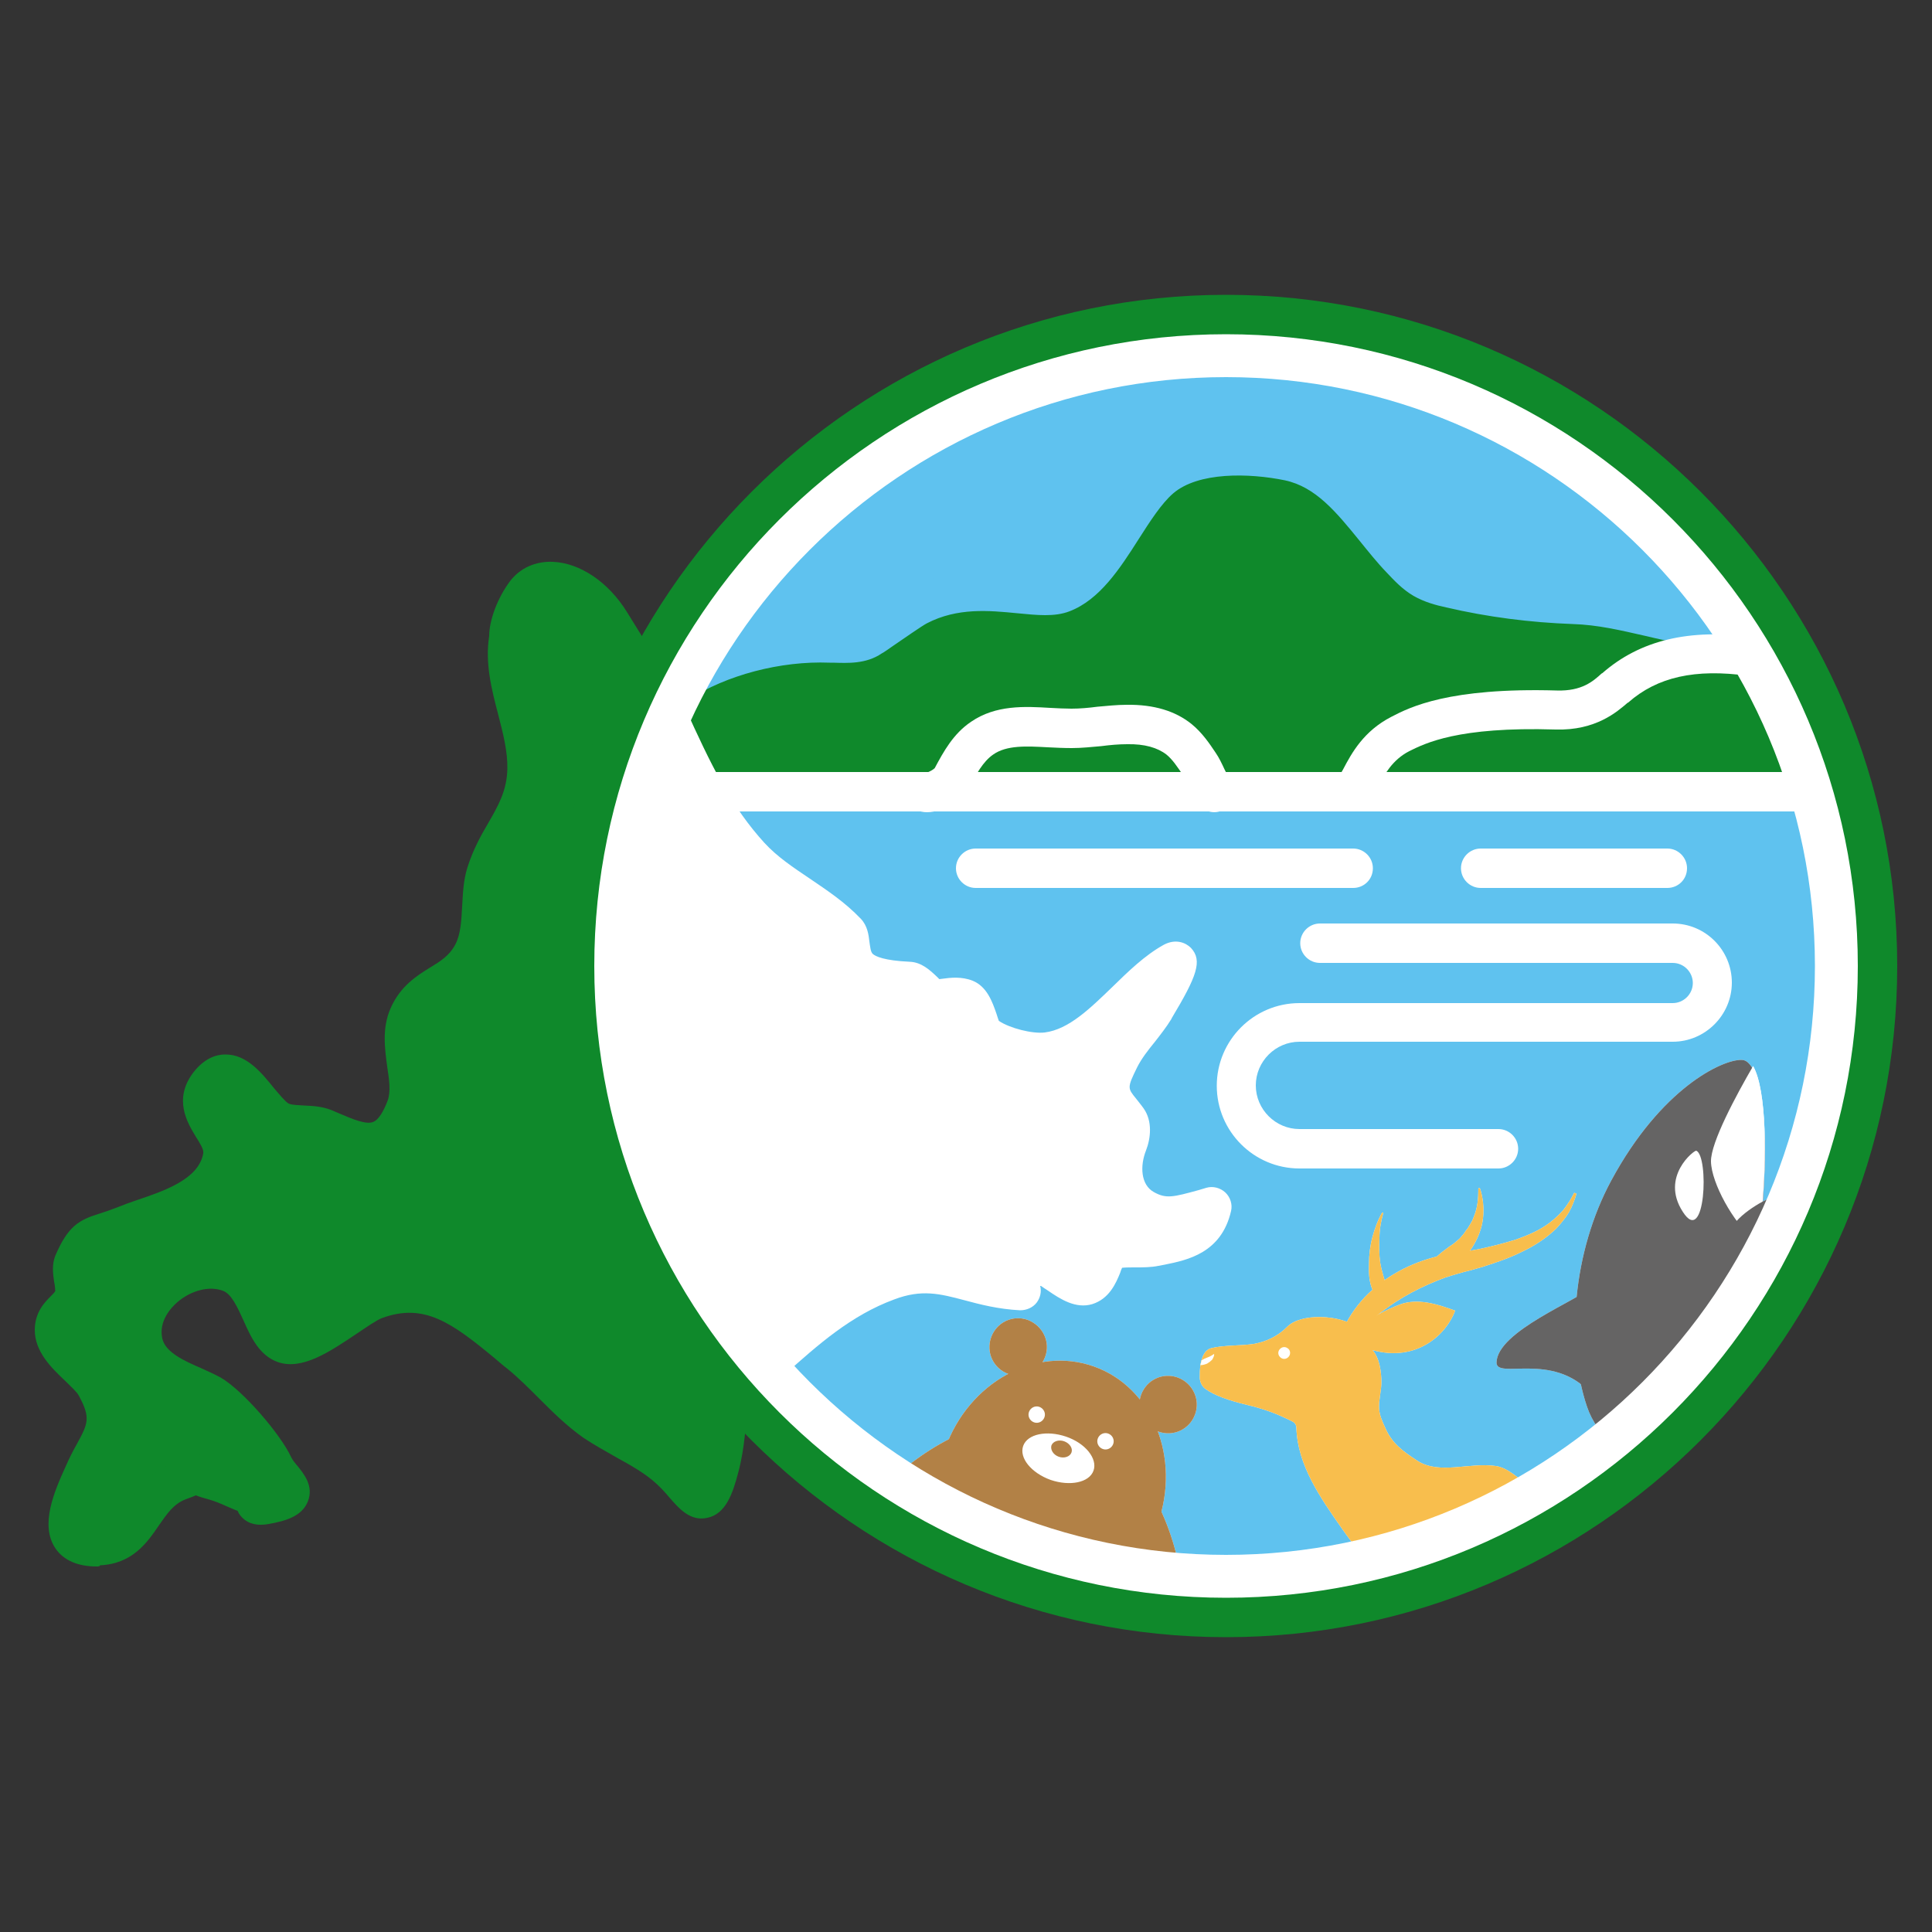 <?xml version="1.0" encoding="utf-8"?>
<!-- Generator: Adobe Illustrator 26.4.1, SVG Export Plug-In . SVG Version: 6.00 Build 0)  -->
<svg version="1.1" id="レイヤー_1" xmlns="http://www.w3.org/2000/svg" xmlns:xlink="http://www.w3.org/1999/xlink" x="0px"
	 y="0px" viewBox="0 0 500 500" style="enable-background:new 0 0 500 500;" xml:space="preserve">
<rect x="0" y="0" width="500" height="500" fill="#333333" stroke="none"/>
<style type="text/css">
	.st0{fill:#FFFFFF;}
	.st1{fill:#0F892B;}
	.st2{fill:#5FC2EF;}
	.st3{clip-path:url(#SVGID_00000047782573268307161020000003396034942500257673_);}
	.st4{clip-path:url(#SVGID_00000078023153072199413620000003422096801508509098_);}
	.st5{fill:#B28146;}
	.st6{fill:#656464;}
	.st7{fill:#F8BE4D;}
</style>
<g>
	<path class="st0" d="M317.3,416.7c-91.9,0-166.7-74.8-166.7-166.7c0-91.9,74.8-166.7,166.7-166.7C409.2,83.3,484,158.1,484,250
		C484,341.9,409.2,416.7,317.3,416.7z"/>
	<g>
		<g>
			<g>
				<path class="st1" d="M451.3,163.3l-3.8-0.8c-14.2,0-25.7-5.7-40.2-6.2c-10.7-0.4-21.3-1.8-31.7-4.2c-2.4-0.6-4.9-1.2-7.1-2.5
					c-2.3-1.3-4.1-3.3-5.9-5.2c-9.2-9.8-15.8-22.6-29-25.3c-10.5-2.2-25.1-2.4-33.2,4.5c-8.8,7.5-14.6,25.5-25.4,29.7
					c-7.2,2.8-22.4-4.5-37.4,3.3c-2.1,1.1-10.2,6.9-12.1,8.2c-3,2-6.9,1.6-10.5,1.5c-13.3-0.5-28.4,3.1-39.6,10.4l7.1,28.3
					l286.1-0.1L451.3,163.3z"/>
			</g>
		</g>
	</g>
	<g>
		<path class="st2" d="M468.5,204.9c7.8,25.7,9.3,53.6,2.9,81.7c-19.5,85.8-104.9,139.5-190.7,120c-34.4-7.8-63.7-26.3-85.1-51.1
			c10.5-9.3,20.3-18.8,33.7-24c13.7-5.3,20.6,1.7,34.6,2.4c-2.1-6.7,2.5-6.8,6.5-6.1c2.1,0.4,7.5,5.7,10.5,4.7
			c3.9-1.2,3.9-8,6.7-9.1c2.6-1,7.9-0.1,10.9-0.8c5.9-1.3,13-2,15-10.5c-7.8,2.2-11.8,3.8-17.4,0.7c-5.8-3.2-6.9-10.8-4.3-17.2
			c0.7-1.6,1.1-4.4,0-6c-4-5.6-6.9-6.1-2.1-16c2.3-4.8,6.3-8.4,9.1-12.9c0,0,8.6-14.2,4.9-12.1c-10.8,5.9-19.6,21.5-32.5,23.3
			c-4.7,0.7-12.5-1.3-16.3-4.4c-1.7-1.3-2.3-8.2-5-9.3c-2.7-1.1-6.8,0.5-8.4-0.1c-1.6-0.6-4.2-4.3-6.2-4.3
			c-4.7-0.2-9.9-0.8-12.7-3.3c-3.2-2.9-2-7.9-3.3-9.4c-7.7-8.1-17.5-11.6-25-19.8c-4.7-5.1-8.4-10.7-11.7-16.5L468.5,204.9z"/>
	</g>
	<g>
		<g>
			<path class="st2" d="M175.5,176.8c26.5-51.3,80.1-86.3,141.8-86.3c56.1,0,105.5,29,133.9,72.8l-3.8-0.8
				c-14.2,0-25.7-5.7-40.2-6.2c-10.7-0.4-21.3-1.8-31.7-4.2c-2.4-0.6-4.9-1.2-7.1-2.5c-2.3-1.3-4.1-3.3-5.9-5.2
				c-9.2-9.8-15.8-22.6-29-25.3c-10.5-2.2-25.1-2.4-33.2,4.5c-8.8,7.5-14.6,25.5-25.4,29.7c-7.2,2.8-22.4-4.5-37.4,3.3
				c-2.1,1.1-10.2,6.9-12.1,8.2c-3,2-6.9,1.6-10.5,1.5c-13.3-0.5-28.4,3.1-39.6,10.4"/>
		</g>
	</g>
	<g>
		<path class="st1" d="M195.7,355.4c-9.6,8.6-6.4,13.5-9.4,24.4c-3.9,14.1-6.2,6.4-12.7,0.4c-5.4-5-13.4-8.1-19.4-12.3
			c-7.2-5.1-12.5-12.1-19.3-17.6c-11.5-9.3-21.7-19.8-37.5-13.9c-5.6,2.1-17.6,13.5-23.5,11.4c-5.8-2-6.3-15.3-13.9-18.3
			c-10.6-4.2-25.3,6.4-22.6,18.1c1.8,8,12.3,10.4,17.5,13.4c4.8,2.8,13.8,13.2,16.1,18.2c2.2,4.8,9.6,8.3-2,10.3
			c-4.5,0.8-1.5-2.2-3.9-2.7c-2-0.4-6.5-2.8-9.4-3.6c-8.4-2.2-0.6-3-9.1,0.1c-10.2,3.7-9.8,16.3-20.7,16.8
			c-12.5,0.6-8.2-10-4.3-18.8c4.3-9.7,8.9-12.4,3.2-22.9c-2.4-4.4-10.8-9-10.7-14.5c0-4.4,3.8-5.1,5-8.6c0.8-2.6-0.9-6.7-0.1-8.6
			c3.6-8.4,5.3-6.6,13.4-9.9c7.8-3.1,23.1-6,25.2-17.7c1.2-6.8-9-11.5-3.5-18.7c6.9-9.2,13.3,7.4,18.8,9.6c3.5,1.4,7.8,0.3,11.1,1.7
			c7.8,3.2,16.3,8.3,21.3-5.4c2.7-7.4-2.6-16.3,0.7-23.7c3.6-8.3,12.1-7.8,16.5-16c3.4-6.3,1.5-14.4,3.5-21
			c3-9.9,10.2-15.3,10.5-26.8c0.3-11.5-6.5-22.9-4.7-34.1c0,0.2-0.2-5.6,4.4-11.7c4.6-6.1,15.5-2.7,21.9,7.5
			c2.8,4.4,5.5,8.9,8.2,13.3c6.1,10,5.2,5.1,2.9,15.5c-6.5,29.9-15.4,54.1-10.6,85.6C163.1,304.8,176.1,332.8,195.7,355.4z"/>
		<path class="st1" d="M25,405.4c-4.9,0-8.5-1.6-10.6-4.6c-4.2-6.1-0.3-14.9,2.6-21.3c1-2.3,2-4.2,2.9-5.8c2.9-5.3,3.6-6.8,0.5-12.5
			c-0.5-1-2.2-2.5-3.6-3.9c-3.5-3.3-7.8-7.5-7.8-13.1c0-4.6,2.6-7.2,4.1-8.7c0.6-0.6,1.1-1.1,1.2-1.4c0-0.3-0.1-1.6-0.3-2.4
			c-0.3-2.1-0.6-4.4,0.3-6.7c3.3-7.7,6.1-9.3,11.7-11c1.3-0.4,2.7-0.9,4.5-1.6c1.5-0.6,3.1-1.2,4.9-1.8c7.1-2.4,16-5.4,17.2-12.1
			c0.2-1-0.9-2.7-1.9-4.3c-2.2-3.6-5.9-9.7-0.7-16.6c2.9-3.8,6.1-4.7,8.2-4.7c0.1,0,0.1,0,0.2,0c5.4,0,9.2,4.6,12.5,8.7
			c1.2,1.4,3,3.6,3.8,4c0.9,0.4,2.4,0.4,3.9,0.5c2.2,0.1,4.7,0.2,7.2,1.2c0.7,0.3,1.4,0.6,2.1,0.9c3.3,1.4,7,3,8.8,2.1
			c1.2-0.5,2.5-2.5,3.6-5.4c0.9-2.4,0.4-5.6-0.1-8.9c-0.6-4.6-1.4-9.9,0.9-15.1c2.5-5.7,6.8-8.4,10.2-10.5c2.8-1.7,5-3.1,6.5-5.9
			c1.4-2.6,1.6-6.1,1.8-9.9c0.2-3.3,0.3-6.8,1.4-10.2c1.4-4.4,3.4-8.1,5.3-11.3c2.6-4.5,4.9-8.5,5-14.1c0.1-4.5-1.1-9.2-2.4-14.2
			c-1.7-6.5-3.4-13.2-2.3-20.2c0-4,2.1-9.8,5.4-14.2c2.6-3.4,6.6-5.2,11.1-5c7,0.3,14.3,5.2,19.1,12.9c2.5,4,5,8.1,7.5,12.1l0.7,1.2
			c1.2,2,2.1,3.4,2.8,4.4c2.9,4.2,3.1,5.8,1.9,10.4c-0.3,1-0.7,2.4-1.1,4.4c-1.3,5.8-2.6,11.5-4,16.9c-5.5,22.8-10.3,42.4-6.6,66.8
			c4.4,28.7,16.8,55.6,35.9,77.7c1.8,2.1,1.6,5.3-0.4,7.1c-5.2,4.7-5.6,7.4-6.2,12.7c-0.3,2.6-0.7,5.6-1.7,9.3
			c-1.4,5.3-3.2,10.5-7.9,11.5c-4.4,1-7.3-2.3-9.9-5.3c-1-1.2-2.1-2.4-3.3-3.5c-2.8-2.6-6.5-4.7-10.5-6.9c-2.8-1.6-5.7-3.2-8.4-5
			c-4.4-3.1-8.1-6.8-11.6-10.3c-2.7-2.7-5.2-5.2-8-7.5c-1.2-0.9-2.3-1.9-3.5-2.9c-10.9-9-18.1-14.3-29-10.3c-1.4,0.5-4.1,2.4-6.5,4
			c-7,4.7-14.2,9.6-20.5,7.4c-4.8-1.7-7-6.5-8.9-10.8c-1.5-3.3-3.1-6.8-5.2-7.6c-3.5-1.4-8.3-0.2-11.9,2.9c-1.5,1.3-4.9,4.8-3.9,9.4
			c0.8,3.6,5.7,5.8,10.1,7.7c1.8,0.8,3.5,1.6,5,2.4c6,3.5,15.6,14.9,18.2,20.5c0.3,0.7,1,1.6,1.7,2.4c1.7,2.1,4.2,5.2,2.7,9.1
			c-1.5,3.9-5.7,5.1-10.1,5.9c-1.7,0.3-4.2,0.5-6.3-1.1c-0.9-0.7-1.5-1.5-1.8-2.3c-0.9-0.3-1.9-0.8-2.9-1.2
			c-1.5-0.7-3.3-1.4-4.4-1.7c-1.4-0.4-2.5-0.7-3.5-1.1c-0.7,0.3-1.5,0.6-2.6,1c-3.2,1.2-4.9,3.8-7,6.8c-3,4.4-6.8,9.9-15.2,10.3
			C25.8,405.4,25.4,405.4,25,405.4z M22.7,394.9c0.3,0.1,1.2,0.4,2.9,0.3c3.1-0.2,4.4-1.7,7.3-5.9c2.5-3.7,5.7-8.3,11.9-10.6
			c1.1-0.4,2.6-1,3.3-1.4c2.4-1.5,4.9-0.9,6.4,0.5c0.3,0.1,1,0.4,2.4,0.8c1.8,0.5,3.8,1.3,5.8,2.2c1.1,0.5,2.8,1.2,3.4,1.3
			c0.1,0,0.3,0.1,0.5,0.1c-0.1-0.2-0.2-0.4-0.3-0.6c-1.9-4.2-10.4-13.8-14.1-16c-1-0.6-2.4-1.2-4-1.9c-5.9-2.6-14-6.2-15.9-14.8
			c-1.6-6.9,1.1-14.1,7.2-19.3c6.5-5.6,15.3-7.4,22.3-4.6c6,2.4,8.6,8.2,10.8,12.9c0.8,1.8,2.2,4.9,3,5.4c1.8,0.2,8.3-4.2,11.3-6.3
			c3.3-2.2,6.2-4.2,8.7-5.1c17-6.3,28.7,3.4,39,12c1.1,0.9,2.2,1.9,3.4,2.8c3.2,2.6,6,5.4,8.8,8.2c3.4,3.4,6.6,6.6,10.3,9.2
			c2.2,1.5,4.7,3,7.4,4.5c4.3,2.4,8.8,4.9,12.5,8.3c1.4,1.3,2.7,2.7,3.7,3.9c0.2-0.6,0.4-1.2,0.6-2c0.8-3,1.1-5.5,1.4-7.9
			c0.6-5,1.2-9.8,6-15.5c-18.6-22.8-30.8-50.1-35.2-79.2c-4-26.4,1.2-47.9,6.7-70.8c1.3-5.4,2.7-11,3.9-16.7c0.5-2.3,0.9-3.8,1.2-5
			c0.1-0.3,0.2-0.6,0.3-0.9c-0.2-0.3-0.5-0.7-0.7-1.1c-0.7-1.1-1.7-2.6-3.1-4.7l-0.7-1.2c-2.5-4-4.9-8.1-7.4-12
			c-3.4-5.4-7.9-8-10.9-8.1c-1.7-0.1-2.4,0.7-2.6,1c-3.1,4.1-3.4,7.8-3.4,8.4c0,0.3,0,0.7-0.1,1c-0.8,5.1,0.6,10.6,2.1,16.4
			c1.4,5.5,2.8,11.1,2.7,17c-0.2,8.2-3.5,13.9-6.3,18.9c-1.7,3-3.3,5.8-4.4,9.2c-0.7,2.2-0.8,4.9-0.9,7.7c-0.2,4.5-0.4,9.5-3,14.2
			c-2.8,5.2-6.9,7.7-10.1,9.7c-3.2,2-5.1,3.2-6.2,5.9c-1.1,2.6-0.6,6-0.1,9.6c0.6,4.2,1.3,9.1-0.4,13.8c-2.1,5.8-5.1,9.5-9.1,11.3
			c-5.9,2.6-12,0-16.9-2.1c-0.7-0.3-1.3-0.6-2-0.8c-0.9-0.3-2.3-0.4-3.8-0.5c-2.2-0.1-4.8-0.2-7.4-1.2c-3-1.2-5.4-4-7.8-7
			c-1.2-1.5-3.3-4-4.5-4.8c-0.1,0.1-0.3,0.3-0.5,0.6c-0.8,1.1-1,1.4,1.3,5.1c1.7,2.8,4.1,6.7,3.2,11.4c-2.3,12.5-15.3,17-24,19.9
			c-1.6,0.5-3.1,1.1-4.4,1.6c-2.1,0.9-3.9,1.4-5.3,1.8c-3.4,1.1-3.6,1.1-5.2,4.9c0,0.4,0.1,1.2,0.2,1.7c0.3,2,0.6,4.5-0.1,7
			c-0.8,2.6-2.4,4.2-3.6,5.4c-1.1,1.2-1.1,1.2-1.1,1.7c0,1.2,3,4.1,4.6,5.6c2.1,2,4.2,4,5.5,6.4c5.8,10.6,2.8,16.2-0.4,22.2
			c-0.9,1.6-1.7,3.2-2.6,5.2C23.5,389.7,22.3,393.5,22.7,394.9z M23.8,328.3L23.8,328.3L23.8,328.3z"/>
	</g>
	<g>
		<path class="st0" d="M468.3,210H182.4c-2.8,0-5.1-2.3-5.1-5.1c0-2.8,2.3-5.1,5.1-5.1h285.9c2.8,0,5.1,2.3,5.1,5.1
			C473.4,207.8,471.1,210,468.3,210z"/>
	</g>
	<g>
		<path class="st0" d="M316.4,415.6c-12.2,0-24.6-1.4-36.8-4.2c-34.4-7.8-64.8-26.1-87.8-52.7c-1.8-2.1-1.6-5.3,0.5-7.1
			c1.1-1,2.2-2,3.3-3c9.4-8.4,19.1-17,31.9-21.9c10.2-3.9,17.4-2,24.4-0.2c2.2,0.6,4.4,1.2,6.8,1.6c0.3-1.1,0.9-2.1,1.7-3
			c3.5-3.8,9.1-2.7,11-2.4c1.8,0.4,3.3,1.4,5.1,2.6c0.8,0.5,2,1.3,2.9,1.8c0.3-0.6,0.6-1.3,0.8-1.8c1-2.3,2.3-5.4,5.5-6.7
			c2.4-0.9,5.2-0.9,7.9-0.9c0.3,0,0.6,0,1,0c-0.3-0.2-0.7-0.3-1-0.5c-7.6-4.2-10.3-14.1-6.6-23.5c0.2-0.5,0.3-1.2,0.3-1.5
			c-0.5-0.7-1-1.2-1.4-1.8c-4.5-5.5-5.6-9.4-0.9-19c0.1-0.2,0.2-0.3,0.2-0.5c-4,3-8.5,5.4-13.6,6.1c-6.2,0.9-15.5-1.6-20.2-5.5
			c-1.8-1.5-2.6-3.7-3.4-6.1c-0.2-0.7-0.6-1.8-0.9-2.5c-0.6,0-1.6,0.1-2.1,0.2c-1.8,0.2-3.7,0.5-5.6-0.3c-1.6-0.6-2.8-1.7-3.9-2.8
			c-0.4-0.4-1-0.9-1.4-1.2c-5.1-0.2-11.2-1.1-15.1-4.6c-3.4-3-3.9-7.1-4.1-9.5c0-0.2-0.1-0.5-0.1-0.8c-3.2-3.2-6.9-5.7-10.8-8.3
			c-4.6-3.1-9.3-6.3-13.6-10.9c-4.6-5-8.5-10.5-12.4-17.4c-3.7-6.5-6.8-13.4-9.8-20.1l-0.8-1.8c-0.6-1.4-0.6-2.9,0-4.3
			c15.7-33.4,42.6-60.9,75.9-77.4c33.7-16.7,72.6-21.3,109.4-12.9c42.8,9.7,79.3,35.6,102.6,72.7c23.4,37.2,30.9,81.2,21.1,124
			c-9.7,42.8-35.6,79.3-72.7,102.6C377.1,407,347,415.6,316.4,415.6z M202.9,355.9c21.1,23,48.4,38.7,79,45.7
			c40.2,9.1,81.5,2.1,116.3-19.8c34.9-21.9,59.1-56.1,68.2-96.3c0,0,0,0,0,0c9.1-40.2,2.1-81.5-19.8-116.3
			c-21.9-34.9-56.1-59.1-96.3-68.2c-69.4-15.8-141.7,18.9-172.8,82.6c3,6.6,5.9,12.9,9.3,19c3.5,6.2,7,11.1,11,15.5
			c3.4,3.7,7.5,6.4,11.8,9.3c4.4,3,9,6,13.2,10.4c1.7,1.8,2,4.1,2.2,5.9c0.2,1.3,0.3,2.7,0.9,3.2c0.7,0.6,2.9,1.7,9.5,2
			c3.1,0.1,5.3,2.2,7.1,3.9c0.2,0.2,0.4,0.4,0.6,0.6c0.3,0,0.5-0.1,0.8-0.1c2.1-0.3,5-0.6,7.8,0.5c3.7,1.5,5.1,5.4,6.2,8.6
			c0.2,0.6,0.4,1.3,0.6,1.8c2.8,1.9,8.7,3.4,11.9,3c6.2-0.8,11.7-6.2,17.5-11.8c4.1-4,8.4-8.2,13.3-10.9c3-1.6,5.6-0.6,7,0.8
			c3.1,3.3,1.5,7.4-4.9,18.1l-0.1,0.2c0,0.1-0.1,0.1-0.1,0.2c-1.3,2.1-2.8,4-4.2,5.8c-1.8,2.2-3.5,4.4-4.6,6.6
			c-2.6,5.3-2.5,5.4-0.3,8.1c0.6,0.8,1.3,1.6,2,2.6c2.3,3.3,1.8,7.7,0.6,10.8c-1.6,4-1.4,8.9,2,10.8c3.2,1.8,5,1.3,11.6-0.5l2-0.6
			c1.7-0.5,3.6,0,4.9,1.2c1.3,1.2,1.9,3.1,1.5,4.8c-2.5,10.9-11.3,12.7-17.2,13.9c-0.6,0.1-1.1,0.2-1.6,0.3
			c-1.9,0.4-4.1,0.4-6.1,0.4c-1,0-2.4,0-3.3,0.1c-0.2,0.4-0.4,0.9-0.5,1.3c-1.1,2.7-2.8,6.7-7.2,8.1c-4.3,1.3-8.3-1.3-11.5-3.5
			c-0.6-0.4-1.4-0.9-1.8-1.2c-0.1,0-0.1,0-0.2,0c0.4,1.5,0,3.1-0.9,4.3c-1,1.3-2.6,2-4.3,2c-5.7-0.3-10.3-1.5-14.4-2.6
			c-6.4-1.7-11.1-2.9-18.2-0.2C220.3,340.4,211.8,347.9,202.9,355.9z M280.3,327.6L280.3,327.6L280.3,327.6z M258.5,264.3
			L258.5,264.3L258.5,264.3z M243.6,253.7L243.6,253.7L243.6,253.7z"/>
	</g>
	<g>
		<path class="st0" d="M239.9,210.2c-1,0-1.9-0.2-2.8-0.6c-2.6-1.1-3.7-4.1-2.6-6.7c1-2.2,3.2-3.3,5.5-3c0.6-0.2,1.5-0.7,1.9-1.1
			c2.3-4.3,4.8-8.9,9.4-12c6.4-4.4,13.9-4,20.5-3.6c1.9,0.1,3.8,0.2,5.5,0.2c2.2,0,4.4-0.2,6.7-0.5c2.4-0.2,5-0.5,7.6-0.5
			c7-0.1,12.6,1.6,16.8,5c2.7,2.2,4.6,5,6.2,7.4c0.9,1.3,1.6,2.8,2.3,4.3c0.6,1.2,1.2,2.4,1.6,3.1c1.6,2.3,1,5.5-1.4,7.1
			c-2.3,1.6-5.5,1-7.1-1.4c-0.9-1.3-1.6-2.8-2.3-4.3c-0.6-1.2-1.2-2.4-1.6-3.1c-1.4-2-2.6-3.9-4.2-5.2c-2.3-1.8-5.7-2.8-10.2-2.7
			c-2.2,0-4.4,0.2-6.7,0.5c-2.4,0.2-5,0.5-7.6,0.5c-2.1,0-4.2-0.1-6.2-0.2c-5.5-0.3-10.7-0.6-14.2,1.9c-2.6,1.8-4.4,5.1-6.2,8.6
			C249.3,206.6,244.3,210.2,239.9,210.2z M242,198.7L242,198.7L242,198.7z"/>
	</g>
	<g>
		<path class="st2" d="M175.3,181.8c-1.7,0-3.3-0.8-4.3-2.3c-1.5-2.4-0.8-5.5,1.5-7c11.7-7.6,27.7-11.8,42.5-11.2l0.9,0
			c2.6,0.1,5.2,0.2,6.6-0.7c0.5-0.4,1.5-1.1,2.8-1.9c4.5-3.2,8.2-5.7,9.8-6.5c10.6-5.5,21.2-4.5,29-3.7c3.6,0.4,7.3,0.7,8.9,0.1
			c4.8-1.8,9-8.4,13-14.7c3.3-5.2,6.7-10.5,10.9-14c11.7-10,31.7-6.8,37.6-5.6c11.6,2.4,18.5,11,25.3,19.3c2.1,2.5,4.2,5.2,6.4,7.5
			c1.7,1.8,3.2,3.4,4.7,4.3c1.5,0.9,3.5,1.4,5.6,1.9c10.1,2.3,20.4,3.7,30.8,4c7.5,0.3,14.1,1.8,20.5,3.3c6.5,1.5,12.7,2.9,19.5,2.9
			c0,0,0.1,0,0.1,0c2.8,0,5.1,2.3,5.1,5.1c0,2.8-2.3,5.1-5.1,5.1c0,0-0.1,0-0.1,0c-7.9,0-15-1.6-21.8-3.2c-6.2-1.4-12-2.8-18.5-3
			c-11-0.4-22-1.8-32.7-4.3c-2.8-0.6-5.7-1.4-8.5-3c-2.9-1.7-5-4-6.9-6c-2.6-2.7-4.8-5.5-7-8.2c-6.1-7.5-11.4-14-19.4-15.7
			c-9.3-1.9-22.4-2.2-28.9,3.4c-3,2.6-5.9,7.1-8.9,11.8c-4.9,7.7-10.1,15.7-17.9,18.7c-3.9,1.5-8.4,1-13.6,0.5
			c-7.2-0.7-15.4-1.5-23.3,2.6c-1.2,0.6-6.2,4.1-8.7,5.8c-1.3,0.9-2.4,1.7-3,2c-4.1,2.8-8.9,2.5-12.6,2.4l-0.9,0
			c-12.7-0.5-26.7,3.2-36.6,9.6C177.2,181.5,176.3,181.8,175.3,181.8z"/>
	</g>
	<g>
		<path class="st0" d="M350.2,210c-1,0-2-0.3-2.9-0.9c-2.3-1.6-2.9-4.7-1.4-7.1c0.5-0.8,1.1-1.8,1.7-2.9c2.2-4.2,5.3-9.9,12.5-13.6
			c4.8-2.5,14.9-7.6,42.8-6.8c6.5,0.2,9.4-2.4,11.6-4.4l0.2-0.1c9.7-8.5,22.5-11.6,39.1-9.3c2.8,0.4,4.7,2.9,4.3,5.7
			c-0.4,2.8-2.9,4.7-5.7,4.3c-13.7-1.9-23.5,0.3-31,6.9l-0.2,0.1c-2.7,2.3-8.2,7.2-18.6,6.9c-25.4-0.8-33.8,3.6-37.9,5.6
			c-4.4,2.3-6.3,5.9-8.2,9.3c-0.7,1.4-1.4,2.6-2.2,3.9C353.4,209.3,351.8,210,350.2,210z"/>
	</g>
	<g>
		<path class="st0" d="M350.2,229.8h-97.7c-2.8,0-5.1-2.3-5.1-5.1c0-2.8,2.3-5.1,5.1-5.1h97.7c2.8,0,5.1,2.3,5.1,5.1
			C355.3,227.6,353,229.8,350.2,229.8z"/>
	</g>
	<g>
		<path class="st0" d="M431.5,229.8h-48.3c-2.8,0-5.1-2.3-5.1-5.1c0-2.8,2.3-5.1,5.1-5.1h48.3c2.8,0,5.1,2.3,5.1,5.1
			C436.6,227.6,434.3,229.8,431.5,229.8z"/>
	</g>
	<g>
		<path class="st0" d="M387.8,302.4h-51.5c-11.8,0-21.4-9.6-21.4-21.4c0-11.8,9.6-21.4,21.4-21.4h96.6c2.8,0,5.2-2.3,5.2-5.2
			c0-2.8-2.3-5.2-5.2-5.2h-91.3c-2.8,0-5.1-2.3-5.1-5.1c0-2.8,2.3-5.1,5.1-5.1h91.3c8.5,0,15.3,6.9,15.3,15.3s-6.9,15.3-15.3,15.3
			h-96.6c-6.2,0-11.3,5.1-11.3,11.3c0,6.2,5.1,11.3,11.3,11.3h51.5c2.8,0,5.1,2.3,5.1,5.1C392.9,300.1,390.6,302.4,387.8,302.4z"/>
	</g>
	<g>
		<g>
			<defs>
				<path id="SVGID_1_" d="M202.9,355.9c21.1,23,48.4,38.7,79,45.7c40.2,9.1,81.5,2.1,116.3-19.8c34.9-21.9,59.1-56.1,68.2-96.3l0,0
					c9.1-40.2,2.1-81.5-19.8-116.3c-21.9-34.9-56.1-59.1-96.3-68.2c-69.4-15.8-141.7,18.9-172.8,82.6l0.1,0.2
					c5.7,12.5,11,24.3,20.2,34.3c3.5,3.9,8.1,7.3,12.8,10.9c6,4.6,12.3,9.4,16.8,15.3c0.9,1.1,1.2,2.5,1,3.9
					c2.8,0.4,6.2,0.7,7.9,0.7c0.8-0.1,1.6-0.1,2.4,0.2c2.4,0.8,4.1,2.6,5.2,4.1c0,0,0,0,0,0c1.1-0.4,3-1,5.3-0.5
					c2.5,0.6,3.6,2.5,6.2,6.8c0.8,1.4,2.1,3.6,2.7,4.3c2.7,2,8.9,3.6,12.3,3.2c6.2-0.8,11.7-6.2,17.4-11.8c4.2-4,8.4-8.2,13.3-10.9
					c3-1.6,5.6-0.6,7,0.8c3,3.1,2,6.7-4.9,18.2c0,0.1-0.1,0.1-0.1,0.2c-1.3,2.1-2.8,4-4.3,5.8c-1.8,2.3-3.5,4.4-4.6,6.7
					c-2.8,5.8-2.6,6.2,0.1,9.7c1.3,1.7,2.9,3.8,4.4,6.8c1,2,0.7,4.4-0.9,6c-0.3,0.3-0.6,0.5-0.9,0.7c0.9,3.7,2.5,9,3.3,10.7
					c1.4,1.6,2,1.8,2.1,1.8c0.4,0,1.9-0.8,2.9-1.4c1.8-1,4.1-2.2,6.9-3c1.7-0.5,3.6,0,4.9,1.2c1.3,1.2,1.9,3.1,1.5,4.8
					c-2.5,10.9-11.3,12.7-17.2,13.9c-0.5,0.1-1.1,0.2-1.6,0.3c-1.9,0.4-4,0.4-6.1,0.4c-1.2,0-3.1,0-3.9,0.1
					c-0.1,0.2-0.3,0.5-0.5,0.7c-0.8,1.2-1.9,3.1-4.1,4.3c-0.4,0.3-1.4,1.2-2,1.7c-2.4,2.1-3.6,3.2-5.8,3c-3.1-0.2-5.4-2.4-6.6-4.8
					c-0.6-0.1-1.2-0.3-1.7-0.4c0.4,1.5,0,3.1-0.9,4.3c-1,1.3-2.6,2-4.3,2c-5.7-0.3-10.3-1.5-14.4-2.6c-6.4-1.7-11.1-2.9-18.2-0.2
					C220.3,340.4,211.8,347.9,202.9,355.9z M284.9,333.2C284.8,333.3,284.8,333.3,284.9,333.2C284.8,333.3,284.8,333.3,284.9,333.2z
					 M275.3,323.9c0.1,0,0.2,0,0.3,0C275.5,323.9,275.4,323.9,275.3,323.9z M299.9,309.6C299.9,309.6,299.9,309.6,299.9,309.6
					C299.9,309.6,299.9,309.6,299.9,309.6z"/>
			</defs>
			<clipPath id="SVGID_00000080194248443444614840000009242257193008846780_">
				<use xlink:href="#SVGID_1_"  style="overflow:visible;"/>
			</clipPath>
			<g style="clip-path:url(#SVGID_00000080194248443444614840000009242257193008846780_);">
				<g>
					<g>
						
							<ellipse transform="matrix(0.334 -0.942 0.942 0.334 -181.263 512.742)" class="st0" cx="272.4" cy="384.7" rx="32.9" ry="29.2"/>
					</g>
					<g>
						<path class="st0" d="M300.1,462c-14.8,41.8-48.8,67.9-75.8,58.3c-27-9.6-36.9-51.3-22.1-93c14.8-41.8,48.8-67.9,75.8-58.3
							C305,378.6,314.9,420.2,300.1,462z"/>
					</g>
					<g>
						<path class="st0" d="M309.3,366c-1.4,3.9-5.6,5.9-9.5,4.5c-3.9-1.4-5.9-5.6-4.5-9.5c1.4-3.9,5.6-5.9,9.5-4.5
							C308.6,357.9,310.7,362.1,309.3,366z"/>
					</g>
					<g>
						<path class="st0" d="M270.5,351.1c-1.4,3.9-5.6,5.9-9.5,4.5c-3.9-1.4-5.9-5.6-4.5-9.5c1.4-3.9,5.6-5.9,9.5-4.5
							C269.9,343.1,271.9,347.3,270.5,351.1z"/>
					</g>
					<g>
						<path class="st0" d="M283,380.6c-1.1,3.1-6.1,4.1-11.1,2.4c-5-1.8-8.2-5.7-7.1-8.8c1.1-3.1,6.1-4.1,11.1-2.4
							C280.9,373.5,284.1,377.5,283,380.6z"/>
					</g>
					<g>
						<path class="st0" d="M288.1,373.7c-0.4,1.1-1.6,1.7-2.7,1.3c-1.1-0.4-1.7-1.6-1.3-2.7c0.4-1.1,1.6-1.7,2.7-1.3
							C287.9,371.4,288.5,372.6,288.1,373.7z"/>
					</g>
					<g>
						<path class="st0" d="M277.3,375.9c-0.4,1.1-1.9,1.6-3.3,1.1c-1.4-0.5-2.2-1.8-1.9-2.9c0.4-1.1,1.9-1.6,3.3-1.1
							C276.8,373.5,277.7,374.8,277.3,375.9z"/>
					</g>
					<g>
						<path class="st0" d="M270.3,366.8c-0.4,1.1-1.6,1.7-2.7,1.3c-1.1-0.4-1.7-1.6-1.3-2.7c0.4-1.1,1.6-1.7,2.7-1.3
							C270.1,364.5,270.7,365.7,270.3,366.8z"/>
					</g>
				</g>
				<g>
					<g>
						<path class="st0" d="M456,313.5c-0.2,2.4-1.1,5-2.4,7.6c-6,12.6-21,27.9-16.9,49.7c2.3,12.2-20.5,9.5-26-6.8
							c-5.5-16.3-3.7-40,6.3-58.5c12.9-23.9,28.7-31.3,33.7-31.2c1.2,0,2.1,0.9,2.9,2.3C457.2,282.8,457.2,301.1,456,313.5z"/>
					</g>
					<g>
						<path class="st0" d="M456,312.9c-0.2,2.4-1.1,5-2.4,7.6c-4.9-4-10.7-14.3-10.8-19.9c-0.1-4.9,6.6-17.3,10.9-24.7
							C457.3,282.2,457.2,300.5,456,312.9z"/>
					</g>
					<g>
						<path class="st0" d="M448,318.2c1.4-3.7,9-8.2,12.4-9c4.3-1,17.5,0.3,17.2,5.1c-0.4,4.8-5.6,10-10.3,11.5
							C462.7,327.4,443.7,329.9,448,318.2z"/>
					</g>
					<g>
						<path class="st0" d="M439,297.8c-0.5-0.2-9.4,6.7-3.5,15.8C441.4,322.9,442.3,299.2,439,297.8z"/>
					</g>
					<g>
						<path class="st0" d="M412.2,332.9c-3.7,3.6-24.7,11.6-24.9,19.7c-0.1,4.5,14.5-2.9,24.3,7.9
							C421.4,371.3,412.2,332.9,412.2,332.9z"/>
					</g>
				</g>
				<g>
					<g>
						<path class="st0" d="M400.4,386.6l-34.3,32.9c-6-8.2-13-15.6-18.8-23.9c-5.6-8-11.5-16.4-11.8-26.1c0-0.7-0.4-1.3-1-1.6
							c-4.1-2.1-7.5-3.3-12.1-4.4c-4.1-1-8.1-2.3-10.5-4.1c-0.8-0.6-1.3-1.6-1.4-2.7c0-1.1,0-2.4,0.2-3.5c0-0.2,0.1-0.4,0.1-0.6
							c0.1-0.2,0.1-0.5,0.2-0.7c0.4-1.5,1.2-2.7,2.5-3c3.1-0.8,7.9-0.6,11-1.1c3.3-0.6,6.2-2,8.6-4.4c3.5-3.6,13.6-3.3,18.7,0.3
							c2.3-2.5,7.3-4.9,10.5-6.1c4.6-1.7,9.7-0.1,14.3,1.6c-2.3,6.2-10,13.4-21.4,10.2c1.8,2,2.3,5.6,2.3,8.3c0,2.3-0.7,4.5-0.6,6.8
							c0.1,1.7,0.8,3.3,1.5,4.8c1.8,4.3,4.7,6.3,8.5,8.8c5.7,3.6,13.5,0.3,20.2,1.3C392,380.1,395.5,386.2,400.4,386.6z"/>
					</g>
					<g>
						<g>
							<path class="st0" d="M346.2,355.9c-0.7-3.5-0.3-7.3,1-10.8c1.3-3.5,3.5-6.7,6-9.4c5.2-5.4,11.9-8.9,19-10.6
								c0.9-0.2,1.8-0.4,2.7-0.6l1.4-0.2l1.3-0.2c1.7-0.2,3.3-0.5,5-0.8c3.3-0.7,6.5-1.5,9.7-2.5c3.1-1.1,6.2-2.4,8.8-4.4
								c1.3-1,2.5-2.1,3.6-3.4c1-1.3,1.9-2.7,2.7-4.3l0.6,0.2c-0.5,1.7-1.1,3.3-2,4.9c-0.9,1.5-2.1,2.9-3.3,4.2
								c-2.6,2.5-5.7,4.5-8.9,6c-3.2,1.6-6.5,2.7-9.9,3.8c-1.7,0.5-3.4,1-5.1,1.4l-2.4,0.7c-0.8,0.2-1.5,0.5-2.3,0.7
								c-6,2.2-11.8,5.2-16.8,9.1c-4.9,3.9-8.8,9.2-10.2,16L346.2,355.9z"/>
						</g>
						<g>
							<path class="st0" d="M383,307.5c0.8,2.4,1.1,5.1,0.8,7.8c-0.3,2.7-1.4,5.4-2.9,7.7c-1.5,2.3-3.2,4.7-5.8,5.9
								c-1.2,0.7-2.5,1-3.8,1.4c-1.3,0.2-2.7,0.4-4.1,0.2L367,330c0.9-1.2,1.8-2.1,2.7-2.9c0.9-0.9,1.8-1.6,2.7-2.4
								c0.9-0.8,1.8-1.4,2.7-2.1c1-0.6,1.8-1.3,2.7-2.1l1.1-1.3c0.3-0.5,0.6-0.9,1-1.4c0.3-0.5,0.6-1,0.9-1.5
								c0.3-0.5,0.5-1.1,0.7-1.6c0.9-2.2,1.1-4.6,1.1-7.2L383,307.5z"/>
						</g>
						<g>
							<path class="st0" d="M358.7,338.7c-0.1-0.1-0.2-0.2-0.3-0.3l-0.7-0.6c-0.2-0.2-0.4-0.5-0.6-0.7c-0.4-0.5-0.7-1-1-1.5
								c-0.3-0.5-0.5-1.1-0.8-1.6c0-0.1-0.1-0.1-0.1-0.2c-0.9-2.1-1-4.5-0.9-6.8c0-2.3,0.3-4.7,0.9-6.9c0.6-2.2,1.4-4.4,2.5-6.3
								l0.3,0.1c-0.6,2.1-1,4.3-1,6.5c-0.1,2.2-0.1,4.3,0.2,6.4c0.1,0.5,0.2,1,0.3,1.5l0.4,1.5c0.1,0.5,0.3,0.9,0.4,1.4
								c0,0,0,0.1,0,0.1c0.1,0.5,0.2,1,0.4,1.5c0.3,1.6,0.7,3.2,1.1,5L358.7,338.7z"/>
						</g>
					</g>
					<g>
						<path class="st0" d="M333.6,351c-0.5,0.7-1.4,0.9-2.1,0.4c-0.7-0.5-0.9-1.4-0.4-2.1c0.5-0.7,1.4-0.9,2.1-0.4
							C333.9,349.3,334.1,350.3,333.6,351z"/>
					</g>
					<g>
						<g>
							<path class="st0" d="M314.1,350.3c-0.3,1.2-2,2-3.3,2.3"/>
						</g>
						<g>
							<path class="st0" d="M313.7,351.9c-0.4,0.4-0.8,0.7-1.3,1c-0.5,0.2-1.1,0.4-1.7,0.4c0-0.2,0.1-0.4,0.1-0.6
								c0.1-0.2,0.1-0.5,0.2-0.7c0.3-0.1,0.5-0.3,0.8-0.4c0.4-0.2,0.8-0.3,1.2-0.5c0.4-0.2,0.8-0.4,1.2-0.7
								C314.3,350.8,314,351.4,313.7,351.9z"/>
						</g>
					</g>
				</g>
			</g>
		</g>
		<g>
			<defs>
				<path id="SVGID_00000113328832528067036830000012356181588314774172_" d="M202.9,355.9c21.1,23,48.4,38.7,79,45.7
					c40.2,9.1,81.5,2.1,116.3-19.8c34.9-21.9,59.1-56.1,68.2-96.3l0,0c9.1-40.2,2.1-81.5-19.8-116.3c-21.9-34.9-56.1-59.1-96.3-68.2
					c-69.4-15.8-141.7,18.9-172.8,82.6l0.1,0.2c5.7,12.5,11,24.3,20.2,34.3c3.5,3.9,8.1,7.3,12.8,10.9c6,4.6,12.3,9.4,16.8,15.3
					c0.9,1.1,1.2,2.5,1,3.9c2.8,0.4,6.2,0.7,7.9,0.7c0.8-0.1,1.6-0.1,2.4,0.2c2.4,0.8,4.1,2.6,5.2,4.1c0,0,0,0,0,0
					c1.1-0.4,3-1,5.3-0.5c2.5,0.6,3.6,2.5,6.2,6.8c0.8,1.4,2.1,3.6,2.7,4.3c2.7,2,8.9,3.6,12.3,3.2c6.2-0.8,11.7-6.2,17.4-11.8
					c4.2-4,8.4-8.2,13.3-10.9c3-1.6,5.6-0.6,7,0.8c3,3.1,2,6.7-4.9,18.2c0,0.1-0.1,0.1-0.1,0.2c-1.3,2.1-2.8,4-4.3,5.8
					c-1.8,2.3-3.5,4.4-4.6,6.7c-2.8,5.8-2.6,6.2,0.1,9.7c1.3,1.7,2.9,3.8,4.4,6.8c1,2,0.7,4.4-0.9,6c-0.3,0.3-0.6,0.5-0.9,0.7
					c0.9,3.7,2.5,9,3.3,10.7c1.4,1.6,2,1.8,2.1,1.8c0.4,0,1.9-0.8,2.9-1.4c1.8-1,4.1-2.2,6.9-3c1.7-0.5,3.6,0,4.9,1.2
					c1.3,1.2,1.9,3.1,1.5,4.8c-2.5,10.9-11.3,12.7-17.2,13.9c-0.5,0.1-1.1,0.2-1.6,0.3c-1.9,0.4-4,0.4-6.1,0.4c-1.2,0-3.1,0-3.9,0.1
					c-0.1,0.2-0.3,0.5-0.5,0.7c-0.8,1.2-1.9,3.1-4.1,4.3c-0.4,0.3-1.4,1.2-2,1.7c-2.4,2.1-3.6,3.2-5.8,3c-3.1-0.2-5.4-2.4-6.6-4.8
					c-0.6-0.1-1.2-0.3-1.7-0.4c0.4,1.5,0,3.1-0.9,4.3c-1,1.3-2.6,2-4.3,2c-5.7-0.3-10.3-1.5-14.4-2.6c-6.4-1.7-11.1-2.9-18.2-0.2
					C220.3,340.4,211.8,347.9,202.9,355.9z M284.9,333.2C284.8,333.3,284.8,333.3,284.9,333.2C284.8,333.3,284.8,333.3,284.9,333.2z
					 M275.3,323.9c0.1,0,0.2,0,0.3,0C275.5,323.9,275.4,323.9,275.3,323.9z M299.9,309.6C299.9,309.6,299.9,309.6,299.9,309.6
					C299.9,309.6,299.9,309.6,299.9,309.6z"/>
			</defs>
			<clipPath id="SVGID_00000147918877007847622970000014542688351403420579_">
				<use xlink:href="#SVGID_00000113328832528067036830000012356181588314774172_"  style="overflow:visible;"/>
			</clipPath>
			<g style="clip-path:url(#SVGID_00000147918877007847622970000014542688351403420579_);">
				<g>
					<g>
						
							<ellipse transform="matrix(0.334 -0.942 0.942 0.334 -181.263 512.742)" class="st5" cx="272.4" cy="384.7" rx="32.9" ry="29.2"/>
					</g>
					<g>
						<path class="st5" d="M300.1,462c-14.8,41.8-48.8,67.9-75.8,58.3c-27-9.6-36.9-51.3-22.1-93c14.8-41.8,48.8-67.9,75.8-58.3
							C305,378.6,314.9,420.2,300.1,462z"/>
					</g>
					<g>
						<path class="st5" d="M309.3,366c-1.4,3.9-5.6,5.9-9.5,4.5c-3.9-1.4-5.9-5.6-4.5-9.5c1.4-3.9,5.6-5.9,9.5-4.5
							C308.6,357.9,310.7,362.1,309.3,366z"/>
					</g>
					<g>
						<path class="st5" d="M270.5,351.1c-1.4,3.9-5.6,5.9-9.5,4.5c-3.9-1.4-5.9-5.6-4.5-9.5c1.4-3.9,5.6-5.9,9.5-4.5
							C269.9,343.1,271.9,347.3,270.5,351.1z"/>
					</g>
					<g>
						<path class="st0" d="M283,380.6c-1.1,3.1-6.1,4.1-11.1,2.4c-5-1.8-8.2-5.7-7.1-8.8c1.1-3.1,6.1-4.1,11.1-2.4
							C280.9,373.5,284.1,377.5,283,380.6z"/>
					</g>
					<g>
						<path class="st0" d="M288.1,373.7c-0.4,1.1-1.6,1.7-2.7,1.3c-1.1-0.4-1.7-1.6-1.3-2.7c0.4-1.1,1.6-1.7,2.7-1.3
							C287.9,371.4,288.5,372.6,288.1,373.7z"/>
					</g>
					<g>
						<path class="st5" d="M277.3,375.9c-0.4,1.1-1.9,1.6-3.3,1.1c-1.4-0.5-2.2-1.8-1.9-2.9c0.4-1.1,1.9-1.6,3.3-1.1
							C276.8,373.5,277.7,374.8,277.3,375.9z"/>
					</g>
					<g>
						<path class="st0" d="M270.3,366.8c-0.4,1.1-1.6,1.7-2.7,1.3c-1.1-0.4-1.7-1.6-1.3-2.7c0.4-1.1,1.6-1.7,2.7-1.3
							C270.1,364.5,270.7,365.7,270.3,366.8z"/>
					</g>
				</g>
				<g>
					<g>
						<path class="st6" d="M456,313.5c-0.2,2.4-1.1,5-2.4,7.6c-6,12.6-21,27.9-16.9,49.7c2.3,12.2-20.5,9.5-26-6.8
							c-5.5-16.3-3.7-40,6.3-58.5c12.9-23.9,28.7-31.3,33.7-31.2c1.2,0,2.1,0.9,2.9,2.3C457.2,282.8,457.2,301.1,456,313.5z"/>
					</g>
					<g>
						<path class="st0" d="M456,312.9c-0.2,2.4-1.1,5-2.4,7.6c-4.9-4-10.7-14.3-10.8-19.9c-0.1-4.9,6.6-17.3,10.9-24.7
							C457.3,282.2,457.2,300.5,456,312.9z"/>
					</g>
					<g>
						<path class="st6" d="M448,318.2c1.4-3.7,9-8.2,12.4-9c4.3-1,17.5,0.3,17.2,5.1c-0.4,4.8-5.6,10-10.3,11.5
							C462.7,327.4,443.7,329.9,448,318.2z"/>
					</g>
					<g>
						<path class="st0" d="M439,297.8c-0.5-0.2-9.4,6.7-3.5,15.8C441.4,322.9,442.3,299.2,439,297.8z"/>
					</g>
					<g>
						<path class="st6" d="M412.2,332.9c-3.7,3.6-24.7,11.6-24.9,19.7c-0.1,4.5,14.5-2.9,24.3,7.9
							C421.4,371.3,412.2,332.9,412.2,332.9z"/>
					</g>
				</g>
				<g>
					<g>
						<path class="st7" d="M400.4,386.6l-34.3,32.9c-6-8.2-13-15.6-18.8-23.9c-5.6-8-11.5-16.4-11.8-26.1c0-0.7-0.4-1.3-1-1.6
							c-4.1-2.1-7.5-3.3-12.1-4.4c-4.1-1-8.1-2.3-10.5-4.1c-0.8-0.6-1.3-1.6-1.4-2.7c0-1.1,0-2.4,0.2-3.5c0-0.2,0.1-0.4,0.1-0.6
							c0.1-0.2,0.1-0.5,0.2-0.7c0.4-1.5,1.2-2.7,2.5-3c3.1-0.8,7.9-0.6,11-1.1c3.3-0.6,6.2-2,8.6-4.4c3.5-3.6,13.6-3.3,18.7,0.3
							c2.3-2.5,7.3-4.9,10.5-6.1c4.6-1.7,9.7-0.1,14.3,1.6c-2.3,6.2-10,13.4-21.4,10.2c1.8,2,2.3,5.6,2.3,8.3c0,2.3-0.7,4.5-0.6,6.8
							c0.1,1.7,0.8,3.3,1.5,4.8c1.8,4.3,4.7,6.3,8.5,8.8c5.7,3.6,13.5,0.3,20.2,1.3C392,380.1,395.5,386.2,400.4,386.6z"/>
					</g>
					<g>
						<g>
							<path class="st7" d="M346.2,355.9c-0.7-3.5-0.3-7.3,1-10.8c1.3-3.5,3.5-6.7,6-9.4c5.2-5.4,11.9-8.9,19-10.6
								c0.9-0.2,1.8-0.4,2.7-0.6l1.4-0.2l1.3-0.2c1.7-0.2,3.3-0.5,5-0.8c3.3-0.7,6.5-1.5,9.7-2.5c3.1-1.1,6.2-2.4,8.8-4.4
								c1.3-1,2.5-2.1,3.6-3.4c1-1.3,1.9-2.7,2.7-4.3l0.6,0.2c-0.5,1.7-1.1,3.3-2,4.9c-0.9,1.5-2.1,2.9-3.3,4.2
								c-2.6,2.5-5.7,4.5-8.9,6c-3.2,1.6-6.5,2.7-9.9,3.8c-1.7,0.5-3.4,1-5.1,1.4l-2.4,0.7c-0.8,0.2-1.5,0.5-2.3,0.7
								c-6,2.2-11.8,5.2-16.8,9.1c-4.9,3.9-8.8,9.2-10.2,16L346.2,355.9z"/>
						</g>
						<g>
							<path class="st7" d="M383,307.5c0.8,2.4,1.1,5.1,0.8,7.8c-0.3,2.7-1.4,5.4-2.9,7.7c-1.5,2.3-3.2,4.7-5.8,5.9
								c-1.2,0.7-2.5,1-3.8,1.4c-1.3,0.2-2.7,0.4-4.1,0.2L367,330c0.9-1.2,1.8-2.1,2.7-2.9c0.9-0.9,1.8-1.6,2.7-2.4
								c0.9-0.8,1.8-1.4,2.7-2.1c1-0.6,1.8-1.3,2.7-2.1l1.1-1.3c0.3-0.5,0.6-0.9,1-1.4c0.3-0.5,0.6-1,0.9-1.5
								c0.3-0.5,0.5-1.1,0.7-1.6c0.9-2.2,1.1-4.6,1.1-7.2L383,307.5z"/>
						</g>
						<g>
							<path class="st7" d="M358.7,338.7c-0.1-0.1-0.2-0.2-0.3-0.3l-0.7-0.6c-0.2-0.2-0.4-0.5-0.6-0.7c-0.4-0.5-0.7-1-1-1.5
								c-0.3-0.5-0.5-1.1-0.8-1.6c0-0.1-0.1-0.1-0.1-0.2c-0.9-2.1-1-4.5-0.9-6.8c0-2.3,0.3-4.7,0.9-6.9c0.6-2.2,1.4-4.4,2.5-6.3
								l0.3,0.1c-0.6,2.1-1,4.3-1,6.5c-0.1,2.2-0.1,4.3,0.2,6.4c0.1,0.5,0.2,1,0.3,1.5l0.4,1.5c0.1,0.5,0.3,0.9,0.4,1.4
								c0,0,0,0.1,0,0.1c0.1,0.5,0.2,1,0.4,1.5c0.3,1.6,0.7,3.2,1.1,5L358.7,338.7z"/>
						</g>
					</g>
					<g>
						<path class="st0" d="M333.6,351c-0.5,0.7-1.4,0.9-2.1,0.4c-0.7-0.5-0.9-1.4-0.4-2.1c0.5-0.7,1.4-0.9,2.1-0.4
							C333.9,349.3,334.1,350.3,333.6,351z"/>
					</g>
					<g>
						<g>
							<path class="st0" d="M313.7,351.9c-0.4,0.4-0.8,0.7-1.3,1c-0.5,0.2-1.1,0.4-1.7,0.4c0-0.2,0.1-0.4,0.1-0.6
								c0.1-0.2,0.1-0.5,0.2-0.7c0.3-0.1,0.5-0.3,0.8-0.4c0.4-0.2,0.8-0.3,1.2-0.5c0.4-0.2,0.8-0.4,1.2-0.7
								C314.3,350.8,314,351.4,313.7,351.9z"/>
						</g>
					</g>
				</g>
			</g>
		</g>
		<g>
			<defs>
				<path id="SVGID_00000135661276873438253400000014699039885199628716_" d="M202.9,355.9c21.1,23,48.4,38.7,79,45.7
					c40.2,9.1,81.5,2.1,116.3-19.8c34.9-21.9,59.1-56.1,68.2-96.3l0,0c9.1-40.2,2.1-81.5-19.8-116.3c-21.9-34.9-56.1-59.1-96.3-68.2
					c-69.4-15.8-141.7,18.9-172.8,82.6l0.1,0.2c5.7,12.5,11,24.3,20.2,34.3c3.5,3.9,8.1,7.3,12.8,10.9c6,4.6,12.3,9.4,16.8,15.3
					c0.9,1.1,1.2,2.5,1,3.9c2.8,0.4,6.2,0.7,7.9,0.7c0.8-0.1,1.6-0.1,2.4,0.2c2.4,0.8,4.1,2.6,5.2,4.1c0,0,0,0,0,0
					c1.1-0.4,3-1,5.3-0.5c2.5,0.6,3.6,2.5,6.2,6.8c0.8,1.4,2.1,3.6,2.7,4.3c2.7,2,8.9,3.6,12.3,3.2c6.2-0.8,11.7-6.2,17.4-11.8
					c4.2-4,8.4-8.2,13.3-10.9c3-1.6,5.6-0.6,7,0.8c3,3.1,2,6.7-4.9,18.2c0,0.1-0.1,0.1-0.1,0.2c-1.3,2.1-2.8,4-4.3,5.8
					c-1.8,2.3-3.5,4.4-4.6,6.7c-2.8,5.8-2.6,6.2,0.1,9.7c1.3,1.7,2.9,3.8,4.4,6.8c1,2,0.7,4.4-0.9,6c-0.3,0.3-0.6,0.5-0.9,0.7
					c0.9,3.7,2.5,9,3.3,10.7c1.4,1.6,2,1.8,2.1,1.8c0.4,0,1.9-0.8,2.9-1.4c1.8-1,4.1-2.2,6.9-3c1.7-0.5,3.6,0,4.9,1.2
					c1.3,1.2,1.9,3.1,1.5,4.8c-2.5,10.9-11.3,12.7-17.2,13.9c-0.5,0.1-1.1,0.2-1.6,0.3c-1.9,0.4-4,0.4-6.1,0.4c-1.2,0-3.1,0-3.9,0.1
					c-0.1,0.2-0.3,0.5-0.5,0.7c-0.8,1.2-1.9,3.1-4.1,4.3c-0.4,0.3-1.4,1.2-2,1.7c-2.4,2.1-3.6,3.2-5.8,3c-3.1-0.2-5.4-2.4-6.6-4.8
					c-0.6-0.1-1.2-0.3-1.7-0.4c0.4,1.5,0,3.1-0.9,4.3c-1,1.3-2.6,2-4.3,2c-5.7-0.3-10.3-1.5-14.4-2.6c-6.4-1.7-11.1-2.9-18.2-0.2
					C220.3,340.4,211.8,347.9,202.9,355.9z M284.9,333.2C284.8,333.3,284.8,333.3,284.9,333.2C284.8,333.3,284.8,333.3,284.9,333.2z
					 M275.3,323.9c0.1,0,0.2,0,0.3,0C275.5,323.9,275.4,323.9,275.3,323.9z M299.9,309.6C299.9,309.6,299.9,309.6,299.9,309.6
					C299.9,309.6,299.9,309.6,299.9,309.6z"/>
			</defs>
			<clipPath id="SVGID_00000180343527338522955960000017866718345871606681_">
				<use xlink:href="#SVGID_00000135661276873438253400000014699039885199628716_"  style="overflow:visible;"/>
			</clipPath>
		</g>
	</g>
	<g>
		<path class="st0" d="M317.3,416.7c-91.9,0-166.7-74.8-166.7-166.7c0-91.9,74.8-166.7,166.7-166.7C409.2,83.3,484,158.1,484,250
			C484,341.9,409.2,416.7,317.3,416.7z M317.3,97.6c-84.1,0-152.4,68.4-152.4,152.4s68.4,152.4,152.4,152.4
			c84.1,0,152.4-68.4,152.4-152.4S401.4,97.6,317.3,97.6z"/>
	</g>
	<g>
		<path class="st1" d="M317.3,423.7c-95.8,0-173.7-77.9-173.7-173.7S221.6,76.3,317.3,76.3C413.1,76.3,491,154.2,491,250
			S413.1,423.7,317.3,423.7z M317.3,86.5c-90.2,0-163.5,73.3-163.5,163.5c0,90.2,73.3,163.5,163.5,163.5
			c90.2,0,163.5-73.3,163.5-163.5C480.8,159.8,407.5,86.5,317.3,86.5z"/>
	</g>
</g>
</svg>
